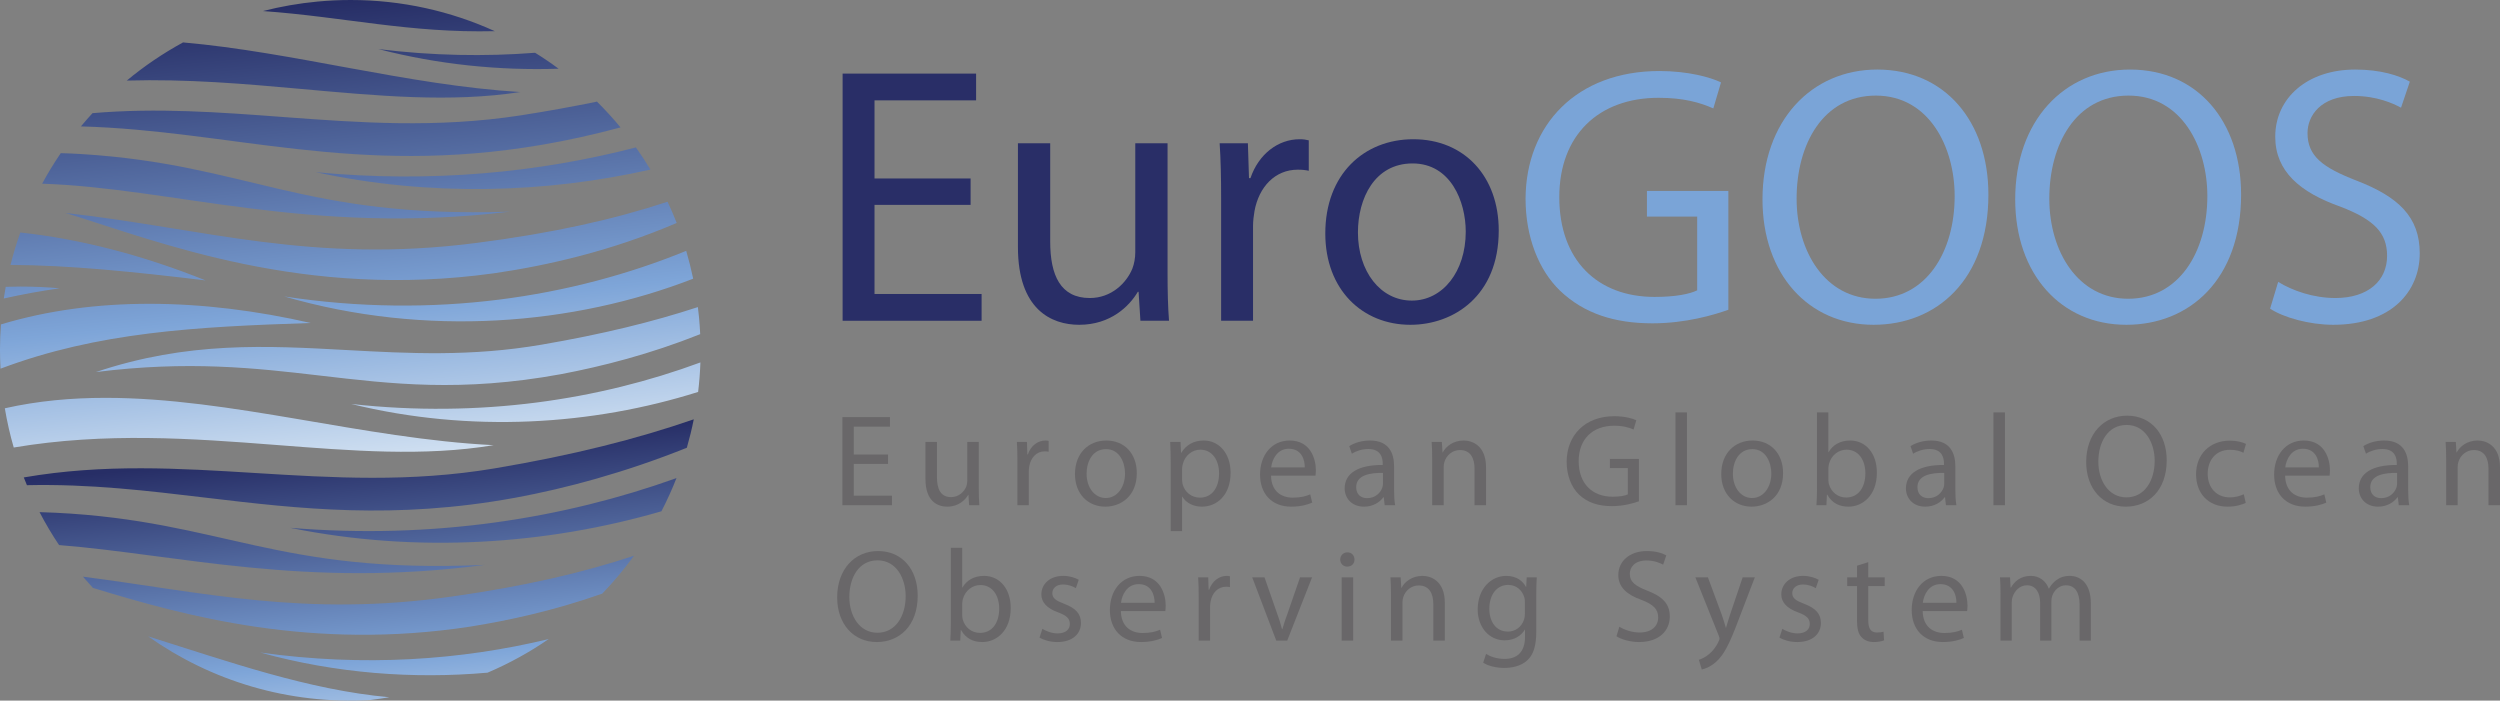 <?xml version="1.0" encoding="UTF-8"?>
<svg id="Layer_1" xmlns="http://www.w3.org/2000/svg" xmlns:xlink="http://www.w3.org/1999/xlink" version="1.1" viewBox="0 0 1191.26 333.835">
  <rect x="0" y="0" width="1191.26" height="333.835" fill="#808080" stroke="none"/>
  <!-- Generator: Adobe Illustrator 29.8.0, SVG Export Plug-In . SVG Version: 2.1.1 Build 160)  -->
  <defs>
    <clipPath id="clippath">
      <path d="M123.953,310.918c36.213,10.014,73.164,12.726,108.377,9.607,10.313-4.39,20.061-9.777,29.139-16.025-41.756,10.104-88.249,13.332-137.516,6.418M176.535,333.546c2.985-.363,5.978-.8,8.968-1.313-38.507-3.45-76.46-16.962-114.917-29.001,29.894,21.152,66.843,32.604,105.949,30.314M215.205,284.266c-70.135,9.931-118.52-2.094-175.672-9.482,1.531,1.806,3.113,3.594,4.717,5.344,44.157,13.534,104.519,29.939,179.636,18.481,18.81-2.994,40.386-7.756,63.079-15.738,5.465-5.658,10.509-11.689,15.127-18.057-24.42,8.095-52.267,14.553-86.887,19.452M28.139,259.728c56.483,4.514,117.479,20.79,202.858,9.435-99.044,4.478-124.776-20.89-204.442-24.838-2.566-.136-5.138-.22-7.714-.284,2.82,5.41,5.926,10.652,9.298,15.687M138.251,251.509c61.03,12.399,122.802,7.869,176.919-7.877,2.663-5.134,5.064-10.414,7.178-15.823-53.371,19.149-115.794,29.355-184.097,23.7M235.613,223.2c-40.069,6.729-77.151,4.467-113.778,2.205-36.439-2.246-72.436-4.496-110.503,2.091.484,1.242.974,2.474,1.497,3.701,30.023-.673,57.585,2.658,85.558,5.994,44.242,5.278,89.519,10.555,147.243-.037,23.592-4.336,52.139-11.935,81.656-23.805,1.278-4.445,2.384-8.964,3.298-13.539-26.966,9.319-57.616,17.111-94.971,23.39" fill="none"/>
    </clipPath>
    <linearGradient id="linear-gradient" x1="-1114.885" y1="1378.086" x2="-1113.885" y2="1378.086" gradientTransform="translate(238033.366 192645.742) rotate(90) scale(172.603)" gradientUnits="userSpaceOnUse">
      <stop offset="0" stop-color="#272e66"/>
      <stop offset=".582" stop-color="#7ea5d8"/>
      <stop offset="1" stop-color="#f5fafc"/>
    </linearGradient>
    <clipPath id="clippath-1">
      <path d="M2.297,194.55c1.067,6.374,2.486,12.604,4.245,18.689,43.745-7.357,85.143-4.3,124.438-1.262,36.508,2.833,71.184,5.668,104.213.145-62.324-3.095-124.949-22.549-184.897-22.549-16.215,0-32.231,1.424-47.999,4.977M167.355,192.497c56.917,13.953,115.07,10.112,165.305-5.739.557-4.634.918-9.325,1.088-14.058-48.354,17.85-105.004,26.579-166.393,19.797M258.111,164.227c-33.627,5.786-63.449,4.182-92.682,2.583-38.472-2.105-75.935-4.213-119.757,10.483,44.019-5.547,75.831-1.945,106.647,1.65,34.348,4.014,67.469,8.027,114.899-.632,19.773-3.747,42.585-9.561,66.428-19.081-.13-2.646-.311-5.312-.555-7.974-.16-1.655-.346-3.286-.553-4.929-21.304,6.997-45.453,12.932-74.427,17.9M.434,154.585c-.279,3.873-.426,7.775-.434,11.705v.683c.006,2.886.087,5.786.246,8.702,46.47-17.48,92.959-19.978,147.819-21.771-25.674-5.862-51.612-9.145-76.909-9.145-24.449,0-48.293,3.061-70.722,9.826M2.722,136.67c-.337,1.84-.638,3.709-.917,5.566,8.461-1.896,17.32-3.547,26.666-4.872-6.31-.552-12.52-.815-18.63-.815-2.387,0-4.759.043-7.119.121M135.394,141.245c67.506,19.591,137.9,13.695,194.907-8.446-.941-4.492-2.043-8.917-3.321-13.266-54.152,22.106-120.081,32.669-191.586,21.712M5.003,126.237c28.099.104,58.498,3.248,92.962,7.378-29.634-11.92-59.45-19.719-88.279-22.826-1.794,5.04-3.364,10.19-4.683,15.448M226.968,115.766c-78.373,10.083-129.338-6.833-195.733-14.301,44.958,13.938,113.65,41.366,204.249,28.739,25.272-3.681,55.59-10.522,86.965-23.965-1.342-3.438-2.796-6.807-4.35-10.122-25.474,8.405-54.543,14.937-91.131,19.649M20.074,87.536c62.353,2.045,127.108,24.812,222.881,13.324-99.095,3.216-124.495-22.477-204.099-27.446-3.297-.193-6.596-.352-9.902-.442-3.203,4.701-6.165,9.556-8.88,14.564M150.443,82.036c54.411,11.763,109.603,10.015,159.483-1.231-2.166-3.618-4.484-7.135-6.917-10.558-46.008,11.929-97.433,17.054-152.566,11.789M248.151,54.969c-40.118,6.206-77.136,3.48-113.713.751-29.933-2.226-59.568-4.454-90.36-1.793-1.896,2.066-3.742,4.168-5.528,6.308,71.41,1.955,130.475,23.96,219.44,8.804,11.531-1.968,24.265-4.698,37.704-8.324-3.549-4.284-7.297-8.394-11.238-12.296-11.401,2.357-23.455,4.544-36.305,6.55M266.182,32.748c-3.625-2.692-7.369-5.229-11.2-7.601-23.911,1.854-48.895,1.423-74.69-1.76,28.652,7.41,57.678,10.284,85.89,9.361M60.407,38.394c28.689-.833,56.306,1.575,82.934,3.98,36.595,3.303,71.339,6.614,104.544,1.487-54.039-3.352-108.138-19.042-160.659-23.648-9.568,5.212-18.542,11.32-26.819,18.181M151.247.75c-8.908.842-17.579,2.374-25.961,4.519,38.684,2.779,69.753,10.552,110.489,9.582C214.706,5.284,191.414,0,167.106,0c-5.243,0-10.538.244-15.859.75" fill="none"/>
    </clipPath>
    <linearGradient id="linear-gradient1" x1="-1116.731" y1="1379.705" x2="-1115.731" y2="1379.705" gradientTransform="translate(345878.304 279818.096) rotate(90) scale(250.569)" xlink:href="#linear-gradient"/>
  </defs>
  <polygon points="462.493 97.624 416.711 97.624 416.711 140.086 467.734 140.086 467.734 152.844 401.509 152.844 401.509 35.069 465.114 35.069 465.114 47.822 416.711 47.822 416.711 85.042 462.493 85.042 462.493 97.624" fill="#292e67"/>
  <g>
    <path d="M556.342,129.777c0,8.737.175,16.426.698,23.066h-13.629l-.874-13.806h-.35c-4.02,6.818-12.93,15.728-27.959,15.728-13.28,0-29.181-7.341-29.181-37.047v-49.449h15.378v46.83c0,16.076,4.892,26.91,18.872,26.91,10.311,0,17.472-7.165,20.268-13.978.876-2.272,1.399-5.069,1.399-7.865v-51.897h15.378v61.508Z" fill="#292e67"/>
    <path d="M581.871,94.654c0-9.96-.177-18.524-.7-26.385h13.454l.526,16.602h.7c3.842-11.361,13.104-18.526,23.416-18.526,1.744,0,2.972.174,4.367.525v14.503c-1.572-.35-3.144-.523-5.243-.523-10.834,0-18.524,8.211-20.62,19.745-.35,2.098-.697,4.542-.697,7.165v45.083h-15.203v-58.189Z" fill="#292e67"/>
    <path d="M714.156,109.856c0,31.279-21.663,44.908-42.108,44.908-22.893,0-40.54-16.773-40.54-43.51,0-28.307,18.522-44.909,41.938-44.909,24.29,0,40.71,17.649,40.71,43.511M647.06,110.731c0,18.522,10.66,32.501,25.686,32.501,14.678,0,25.686-13.805,25.686-32.85,0-14.329-7.167-32.503-25.335-32.503-18.175,0-26.037,16.775-26.037,32.852" fill="#292e67"/>
    <path d="M823.566,147.6c-6.815,2.448-20.27,6.465-36.168,6.465-17.826,0-32.507-4.544-44.038-15.55-10.131-9.785-16.424-25.514-16.424-43.861.175-35.124,24.289-60.81,63.782-60.81,13.627,0,24.286,2.97,29.356,5.416l-3.672,12.408c-6.29-2.797-14.157-5.068-26.035-5.068-28.658,0-47.358,17.823-47.358,47.355,0,29.882,18.001,47.53,45.433,47.53,9.962,0,16.78-1.4,20.275-3.145v-35.124h-23.942v-12.232h38.791v56.616Z" fill="#7aa4d7"/>
    <path d="M947.478,92.731c0,40.538-24.642,62.033-54.697,62.033-31.099,0-52.946-24.112-52.946-59.761,0-37.395,23.242-61.859,54.695-61.859,32.155,0,52.948,24.641,52.948,59.587M856.089,94.654c0,25.163,13.629,47.705,37.569,47.705,24.113,0,37.745-22.193,37.745-48.929,0-23.415-12.234-47.88-37.571-47.88-25.165,0-37.743,23.242-37.743,49.104" fill="#7aa4d7"/>
    <path d="M1067.892,92.731c0,40.538-24.639,62.033-54.694,62.033-31.099,0-52.946-24.112-52.946-59.761,0-37.395,23.242-61.859,54.695-61.859,32.154,0,52.945,24.641,52.945,59.587M976.506,94.654c0,25.163,13.629,47.705,37.568,47.705,24.11,0,37.741-22.193,37.741-48.929,0-23.415-12.229-47.88-37.569-47.88-25.158,0-37.74,23.242-37.74,49.104" fill="#7aa4d7"/>
    <path d="M1085.561,134.319c6.816,4.195,16.773,7.69,27.262,7.69,15.548,0,24.635-8.214,24.635-20.095,0-11.009-6.29-17.299-22.191-23.415-19.219-6.815-31.103-16.775-31.103-33.376,0-18.347,15.2-31.978,38.091-31.978,12.059,0,20.794,2.797,26.042,5.768l-4.197,12.403c-3.846-2.093-11.708-5.59-22.368-5.59-16.077,0-22.191,9.61-22.191,17.653,0,11.004,7.164,16.422,23.417,22.712,19.918,7.688,30.055,17.301,30.055,34.599,0,18.175-13.453,34.074-41.241,34.074-11.361,0-23.76-3.493-30.055-7.688l3.844-12.757Z" fill="#7aa4d7"/>
    <polygon points="423.146 221.048 406.825 221.048 406.825 236.192 425.014 236.192 425.014 240.738 401.408 240.738 401.408 198.756 424.082 198.756 424.082 203.304 406.825 203.304 406.825 216.571 423.146 216.571 423.146 221.048" fill="#696769"/>
    <path d="M466.395,232.518c0,3.114.067,5.852.254,8.221h-4.862l-.31-4.92h-.127c-1.434,2.429-4.606,5.607-9.964,5.607-4.735,0-10.403-2.615-10.403-13.205v-17.629h5.48v16.692c0,5.729,1.747,9.591,6.731,9.591,3.673,0,6.226-2.559,7.222-4.985.314-.809.498-1.804.498-2.802v-18.496h5.481v21.926Z" fill="#696769"/>
    <path d="M484.8,219.998c0-3.557-.062-6.609-.247-9.406h4.793l.189,5.916h.25c1.37-4.051,4.67-6.599,8.347-6.599.623,0,1.059.052,1.555.179v5.179c-.558-.131-1.118-.196-1.869-.196-3.86,0-6.603,2.931-7.351,7.041-.125.751-.247,1.618-.247,2.557v16.07h-5.42v-20.741Z" fill="#696769"/>
    <path d="M541.691,225.413c0,11.152-7.723,16.011-15.016,16.011-8.158,0-14.449-5.979-14.449-15.512,0-10.092,6.602-16.004,14.947-16.004,8.661,0,14.518,6.29,14.518,15.505M517.769,225.722c0,6.604,3.801,11.586,9.16,11.586,5.228,0,9.155-4.919,9.155-11.708,0-5.109-2.554-11.586-9.031-11.586-6.481,0-9.284,5.983-9.284,11.708" fill="#696769"/>
    <path d="M557.845,220.427c0-3.855-.122-6.975-.25-9.835h4.923l.249,5.166h.125c2.237-3.679,5.793-5.849,10.713-5.849,7.29,0,12.772,6.158,12.772,15.32,0,10.837-6.606,16.197-13.706,16.197-3.986,0-7.473-1.75-9.279-4.738h-.127v16.387h-5.42v-32.648ZM563.265,228.468c0,.807.127,1.552.247,2.239.998,3.805,4.3,6.422,8.223,6.422,5.792,0,9.16-4.738,9.16-11.651,0-6.041-3.177-11.209-8.969-11.209-3.739,0-7.229,2.673-8.29,6.78-.184.69-.371,1.507-.371,2.248v5.171Z" fill="#696769"/>
    <path d="M605.655,226.661c.122,7.411,4.853,10.467,10.336,10.467,3.923,0,6.29-.69,8.345-1.559l.939,3.924c-1.933.871-5.234,1.932-10.032,1.932-9.281,0-14.824-6.17-14.824-15.262,0-9.1,5.358-16.255,14.137-16.255,9.847,0,12.461,8.657,12.461,14.199,0,1.121-.122,1.993-.19,2.554h-21.172ZM621.723,222.73c.062-3.48-1.432-8.901-7.6-8.901-5.545,0-7.974,5.107-8.41,8.901h16.01Z" fill="#696769"/>
    <path d="M664.287,233.515c0,2.616.127,5.164.496,7.224h-4.982l-.431-3.801h-.189c-1.682,2.363-4.92,4.488-9.22,4.488-6.106,0-9.22-4.297-9.22-8.663,0-7.285,6.477-11.275,18.131-11.206v-.63c0-2.495-.688-6.975-6.858-6.975-2.798,0-5.723.874-7.845,2.245l-1.241-3.615c2.487-1.62,6.099-2.673,9.898-2.673,9.217,0,11.461,6.288,11.461,12.334v11.272ZM658.996,225.349c-5.979-.12-12.77.939-12.77,6.794,0,3.547,2.367,5.228,5.167,5.228,3.928,0,6.417-2.488,7.289-5.044.19-.559.314-1.179.314-1.742v-5.236Z" fill="#696769"/>
    <path d="M682.435,218.746c0-3.114-.058-5.668-.246-8.154h4.859l.312,4.985h.122c1.497-2.867,4.982-5.669,9.969-5.669,4.175,0,10.652,2.483,10.652,12.823v18.007h-5.48v-17.381c0-4.855-1.809-8.908-6.978-8.908-3.614,0-6.416,2.558-7.351,5.607-.249.685-.374,1.624-.374,2.553v18.129h-5.485v-21.992Z" fill="#696769"/>
    <path d="M780.956,238.867c-2.424.875-7.222,2.311-12.891,2.311-6.357,0-11.591-1.624-15.702-5.547-3.612-3.487-5.851-9.092-5.851-15.634.062-12.525,8.656-21.677,22.736-21.677,4.858,0,8.657,1.056,10.462,1.93l-1.309,4.419c-2.238-.994-5.045-1.806-9.275-1.806-10.218,0-16.885,6.355-16.885,16.88,0,10.654,6.419,16.944,16.195,16.944,3.55,0,5.979-.495,7.226-1.12v-12.524h-8.532v-4.356h13.826v20.18Z" fill="#696769"/>
    <rect x="798.364" y="196.508" width="5.485" height="44.232" fill="#696769"/>
    <path d="M849.646,225.413c0,11.152-7.725,16.011-15.014,16.011-8.163,0-14.451-5.979-14.451-15.512,0-10.092,6.605-16.004,14.955-16.004,8.653,0,14.51,6.29,14.51,15.505M825.724,225.722c0,6.604,3.804,11.586,9.157,11.586,5.236,0,9.157-4.919,9.157-11.708,0-5.109-2.551-11.586-9.029-11.586-6.478,0-9.285,5.983-9.285,11.708" fill="#696769"/>
    <path d="M865.804,196.508h5.421v18.94h.122c1.933-3.368,5.416-5.54,10.283-5.54,7.473,0,12.765,6.228,12.703,15.382,0,10.777-6.791,16.136-13.514,16.136-4.36,0-7.853-1.682-10.092-5.672h-.189l-.252,4.984h-4.733c.124-2.058.251-5.105.251-7.785v-36.445ZM871.225,228.656c0,.678.122,1.363.249,1.991,1.056,3.799,4.235,6.417,8.219,6.417,5.731,0,9.161-4.674,9.161-11.586,0-6.042-3.114-11.208-8.97-11.208-3.741,0-7.227,2.548-8.35,6.719-.124.627-.309,1.369-.309,2.251v5.416Z" fill="#696769"/>
    <path d="M931.733,233.515c0,2.616.124,5.164.5,7.224h-4.989l-.433-3.801h-.187c-1.682,2.363-4.916,4.488-9.213,4.488-6.113,0-9.224-4.297-9.224-8.663,0-7.285,6.481-11.275,18.128-11.206v-.63c0-2.495-.688-6.975-6.853-6.975-2.803,0-5.733.874-7.85,2.245l-1.245-3.615c2.491-1.62,6.103-2.673,9.902-2.673,9.221,0,11.464,6.288,11.464,12.334v11.272ZM926.439,225.349c-5.981-.12-12.771.939-12.771,6.794,0,3.547,2.368,5.228,5.171,5.228,3.924,0,6.417-2.488,7.286-5.044.19-.559.314-1.179.314-1.742v-5.236Z" fill="#696769"/>
    <rect x="949.883" y="196.508" width="5.48" height="44.232" fill="#696769"/>
    <path d="M1032.445,219.31c0,14.454-8.783,22.116-19.498,22.116-11.088,0-18.87-8.597-18.87-21.308,0-13.328,8.278-22.05,19.49-22.05,11.469,0,18.878,8.785,18.878,21.242M999.864,219.998c0,8.967,4.862,17,13.397,17,8.592,0,13.452-7.91,13.452-17.434,0-8.35-4.364-17.073-13.392-17.073-8.971,0-13.457,8.283-13.457,17.507" fill="#696769"/>
    <path d="M1070.101,239.618c-1.433.745-4.614,1.808-8.657,1.808-9.099,0-15.016-6.229-15.016-15.449,0-9.284,6.353-16.016,16.199-16.016,3.236,0,6.101.812,7.599,1.563l-1.246,4.234c-1.308-.747-3.361-1.432-6.353-1.432-6.917,0-10.656,5.111-10.656,11.397,0,6.98,4.486,11.275,10.468,11.275,3.111,0,5.169-.805,6.728-1.488l.934,4.108Z" fill="#696769"/>
    <path d="M1088.872,226.661c.118,7.411,4.855,10.467,10.338,10.467,3.922,0,6.29-.69,8.346-1.559l.932,3.924c-1.933.871-5.234,1.932-10.027,1.932-9.279,0-14.827-6.17-14.827-15.262,0-9.1,5.356-16.255,14.141-16.255,9.841,0,12.459,8.657,12.459,14.199,0,1.121-.127,1.993-.185,2.554h-21.177ZM1104.94,222.73c.063-3.48-1.432-8.901-7.598-8.901-5.548,0-7.972,5.107-8.41,8.901h16.008Z" fill="#696769"/>
    <path d="M1147.509,233.515c0,2.616.127,5.164.496,7.224h-4.982l-.439-3.801h-.182c-1.686,2.363-4.922,4.488-9.219,4.488-6.106,0-9.215-4.297-9.215-8.663,0-7.285,6.476-11.275,18.12-11.206v-.63c0-2.495-.682-6.975-6.846-6.975-2.807,0-5.734.874-7.852,2.245l-1.248-3.615c2.489-1.62,6.104-2.673,9.906-2.673,9.219,0,11.461,6.288,11.461,12.334v11.272ZM1142.215,225.349c-5.981-.12-12.772.939-12.772,6.794,0,3.547,2.366,5.228,5.172,5.228,3.926,0,6.417-2.488,7.289-5.044.184-.559.311-1.179.311-1.742v-5.236Z" fill="#696769"/>
    <path d="M1165.594,218.746c0-3.114-.062-5.668-.246-8.154h4.859l.307,4.985h.127c1.499-2.867,4.985-5.669,9.967-5.669,4.17,0,10.651,2.483,10.651,12.823v18.007h-5.482v-17.381c0-4.855-1.804-8.908-6.975-8.908-3.615,0-6.419,2.558-7.349,5.607-.252.685-.374,1.624-.374,2.553v18.129h-5.485v-21.992Z" fill="#696769"/>
    <path d="M437.286,283.814c0,14.459-8.782,22.124-19.496,22.124-11.09,0-18.875-8.6-18.875-21.307,0-13.33,8.283-22.058,19.495-22.058,11.462,0,18.876,8.791,18.876,21.241M404.707,284.502c0,8.97,4.86,17.007,13.394,17.007,8.597,0,13.455-7.91,13.455-17.443,0-8.35-4.362-17.064-13.395-17.064-8.97,0-13.454,8.285-13.454,17.5" fill="#696769"/>
    <path d="M453.074,261.022h5.421v18.939h.12c1.933-3.37,5.42-5.55,10.283-5.55,7.475,0,12.769,6.235,12.707,15.385,0,10.782-6.789,16.141-13.519,16.141-4.36,0-7.849-1.685-10.091-5.67h-.188l-.249,4.982h-4.733c.125-2.058.249-5.11.249-7.793v-36.434ZM458.495,293.162c0,.687.12,1.37.247,1.991,1.061,3.808,4.235,6.422,8.223,6.422,5.732,0,9.157-4.671,9.157-11.586,0-6.046-3.116-11.216-8.971-11.216-3.736,0-7.223,2.559-8.347,6.726-.122.62-.309,1.37-.309,2.243v5.42Z" fill="#696769"/>
    <path d="M496.703,299.639c1.625,1.061,4.489,2.18,7.23,2.18,3.987,0,5.854-1.993,5.854-4.482,0-2.615-1.557-4.047-5.605-5.547-5.419-1.931-7.975-4.922-7.975-8.53,0-4.86,3.924-8.85,10.403-8.85,3.049,0,5.73.878,7.413,1.872l-1.37,3.986c-1.185-.749-3.363-1.746-6.168-1.746-3.236,0-5.044,1.869-5.044,4.117,0,2.484,1.808,3.61,5.729,5.103,5.232,1.995,7.91,4.611,7.91,9.094,0,5.294-4.111,9.103-11.273,9.103-3.305,0-6.354-.88-8.469-2.128l1.365-4.172Z" fill="#696769"/>
    <path d="M534.099,291.165c.124,7.421,4.86,10.465,10.34,10.465,3.924,0,6.29-.678,8.346-1.558l.932,3.929c-1.931.877-5.23,1.936-10.025,1.936-9.282,0-14.829-6.176-14.829-15.266,0-9.099,5.36-16.261,14.141-16.261,9.845,0,12.459,8.661,12.459,14.208,0,1.119-.125,1.994-.185,2.547h-21.179ZM550.169,287.246c.062-3.488-1.433-8.905-7.598-8.905-5.547,0-7.972,5.104-8.408,8.905h16.006Z" fill="#696769"/>
    <path d="M571.182,284.502c0-3.55-.062-6.599-.251-9.407h4.8l.186,5.925h.249c1.373-4.053,4.672-6.609,8.348-6.609.621,0,1.057.064,1.557.187v5.175c-.56-.126-1.123-.189-1.865-.189-3.866,0-6.607,2.927-7.354,7.04-.123.745-.249,1.617-.249,2.551v16.075h-5.421v-20.748Z" fill="#696769"/>
    <path d="M602.535,275.094l5.916,16.945c.997,2.74,1.809,5.238,2.429,7.722h.185c.685-2.484,1.557-4.982,2.558-7.722l5.857-16.945h5.727l-11.836,30.155h-5.233l-11.462-30.155h5.859Z" fill="#696769"/>
    <path d="M645.412,266.628c.063,1.868-1.31,3.363-3.489,3.363-1.933,0-3.303-1.495-3.303-3.363,0-1.931,1.434-3.433,3.427-3.433,2.055,0,3.365,1.502,3.365,3.433M639.304,275.095h5.485v30.155h-5.485v-30.155Z" fill="#696769"/>
    <path d="M662.802,283.26c0-3.119-.06-5.672-.246-8.166h4.859l.309,4.988h.123c1.494-2.87,4.981-5.671,9.967-5.671,4.172,0,10.651,2.49,10.651,12.835v18.003h-5.48v-17.381c0-4.855-1.804-8.905-6.977-8.905-3.607,0-6.413,2.548-7.347,5.602-.249.686-.378,1.617-.378,2.553v18.131h-5.481v-21.989Z" fill="#696769"/>
    <path d="M732.038,300.887c0,6.913-1.375,11.145-4.304,13.768-2.925,2.735-7.16,3.612-10.963,3.612-3.612,0-7.595-.877-10.025-2.493l1.368-4.175c1.995,1.248,5.109,2.369,8.849,2.369,5.604,0,9.713-2.932,9.713-10.532v-3.366h-.122c-1.684,2.812-4.92,5.05-9.591,5.05-7.477,0-12.835-6.355-12.835-14.693,0-10.222,6.664-16.016,13.577-16.016,5.234,0,8.096,2.738,9.409,5.235h.124l.25-4.552h4.797c-.129,2.187-.247,4.611-.247,8.286v17.507ZM726.618,287c0-.939-.064-1.747-.314-2.498-1.001-3.17-3.676-5.792-7.658-5.792-5.234,0-8.973,4.421-8.973,11.397,0,5.921,2.99,10.846,8.908,10.846,3.363,0,6.41-2.123,7.599-5.611.311-.929.438-1.992.438-2.926v-5.416Z" fill="#696769"/>
    <path d="M771.625,298.642c2.434,1.497,5.983,2.745,9.718,2.745,5.543,0,8.784-2.93,8.784-7.167,0-3.92-2.243-6.165-7.905-8.345-6.858-2.431-11.093-5.984-11.093-11.9,0-6.541,5.421-11.402,13.582-11.402,4.294,0,7.409,1.001,9.279,2.061l-1.497,4.424c-1.37-.747-4.172-1.993-7.969-1.993-5.732,0-7.91,3.425-7.91,6.29,0,3.926,2.549,5.851,8.341,8.099,7.105,2.737,10.717,6.167,10.717,12.331,0,6.482-4.796,12.153-14.7,12.153-4.053,0-8.477-1.252-10.715-2.747l1.368-4.549Z" fill="#696769"/>
    <path d="M813.821,275.094l6.604,17.821c.683,1.993,1.433,4.362,1.933,6.159h.127c.556-1.797,1.183-4.103,1.928-6.286l5.981-17.694h5.792l-8.225,21.496c-3.924,10.34-6.602,15.637-10.343,18.87-2.673,2.371-5.356,3.306-6.721,3.549l-1.373-4.61c1.373-.431,3.178-1.305,4.801-2.676,1.489-1.18,3.362-3.303,4.605-6.105.249-.559.439-.995.439-1.309,0-.308-.127-.742-.379-1.427l-11.148-27.788h5.979Z" fill="#696769"/>
    <path d="M849.286,299.639c1.622,1.061,4.487,2.18,7.225,2.18,3.988,0,5.858-1.993,5.858-4.482,0-2.615-1.552-4.047-5.605-5.547-5.42-1.931-7.976-4.922-7.976-8.53,0-4.86,3.923-8.85,10.403-8.85,3.052,0,5.73.878,7.418,1.872l-1.373,3.986c-1.188-.749-3.363-1.746-6.17-1.746-3.236,0-5.045,1.869-5.045,4.117,0,2.484,1.809,3.61,5.733,5.103,5.231,1.995,7.912,4.611,7.912,9.094,0,5.294-4.114,9.103-11.273,9.103-3.306,0-6.362-.88-8.475-2.128l1.368-4.172Z" fill="#696769"/>
    <path d="M890.233,267.87v7.224h7.845v4.175h-7.845v16.262c0,3.739,1.056,5.855,4.105,5.855,1.497,0,2.372-.122,3.177-.375l.254,4.109c-1.059.441-2.743.817-4.86.817-2.554,0-4.609-.879-5.917-2.37-1.561-1.619-2.117-4.297-2.117-7.852v-16.446h-4.674v-4.175h4.674v-5.542l5.358-1.682Z" fill="#696769"/>
    <path d="M916.165,291.165c.123,7.421,4.855,10.465,10.338,10.465,3.926,0,6.291-.678,8.35-1.558l.933,3.929c-1.929.877-5.23,1.936-10.032,1.936-9.28,0-14.82-6.176-14.82-15.266,0-9.099,5.354-16.261,14.137-16.261,9.845,0,12.456,8.661,12.456,14.208,0,1.119-.118,1.994-.182,2.547h-21.18ZM932.233,287.246c.063-3.488-1.43-8.905-7.6-8.905-5.546,0-7.972,5.104-8.405,8.905h16.005Z" fill="#696769"/>
    <path d="M953.251,283.26c0-3.119-.062-5.672-.249-8.166h4.791l.256,4.865h.182c1.684-2.869,4.482-5.548,9.469-5.548,4.113,0,7.228,2.49,8.531,6.042h.13c.937-1.682,2.117-2.987,3.361-3.922,1.81-1.372,3.803-2.12,6.666-2.12,3.986,0,9.907,2.619,9.907,13.079v17.759h-5.358v-17.072c0-5.792-2.123-9.282-6.54-9.282-3.116,0-5.545,2.307-6.479,4.985-.249.75-.434,1.747-.434,2.743v18.626h-5.361v-18.068c0-4.796-2.121-8.286-6.292-8.286-3.425,0-5.916,2.746-6.788,5.484-.314.806-.438,1.74-.438,2.678v18.192h-5.354v-21.989Z" fill="#696769"/>
  </g>
  <g clip-path="url(#clippath)">
    <rect x="6.012" y="186.157" width="329.893" height="163.333" transform="translate(-22.692 15.919) rotate(-5)" fill="url(#linear-gradient)"/>
  </g>
  <g clip-path="url(#clippath-1)">
    <rect x="-8.849" y="-14.13" width="351.447" height="245.905" transform="translate(-8.849 14.958) rotate(-5)" fill="url(#linear-gradient1)"/>
  </g>
</svg>